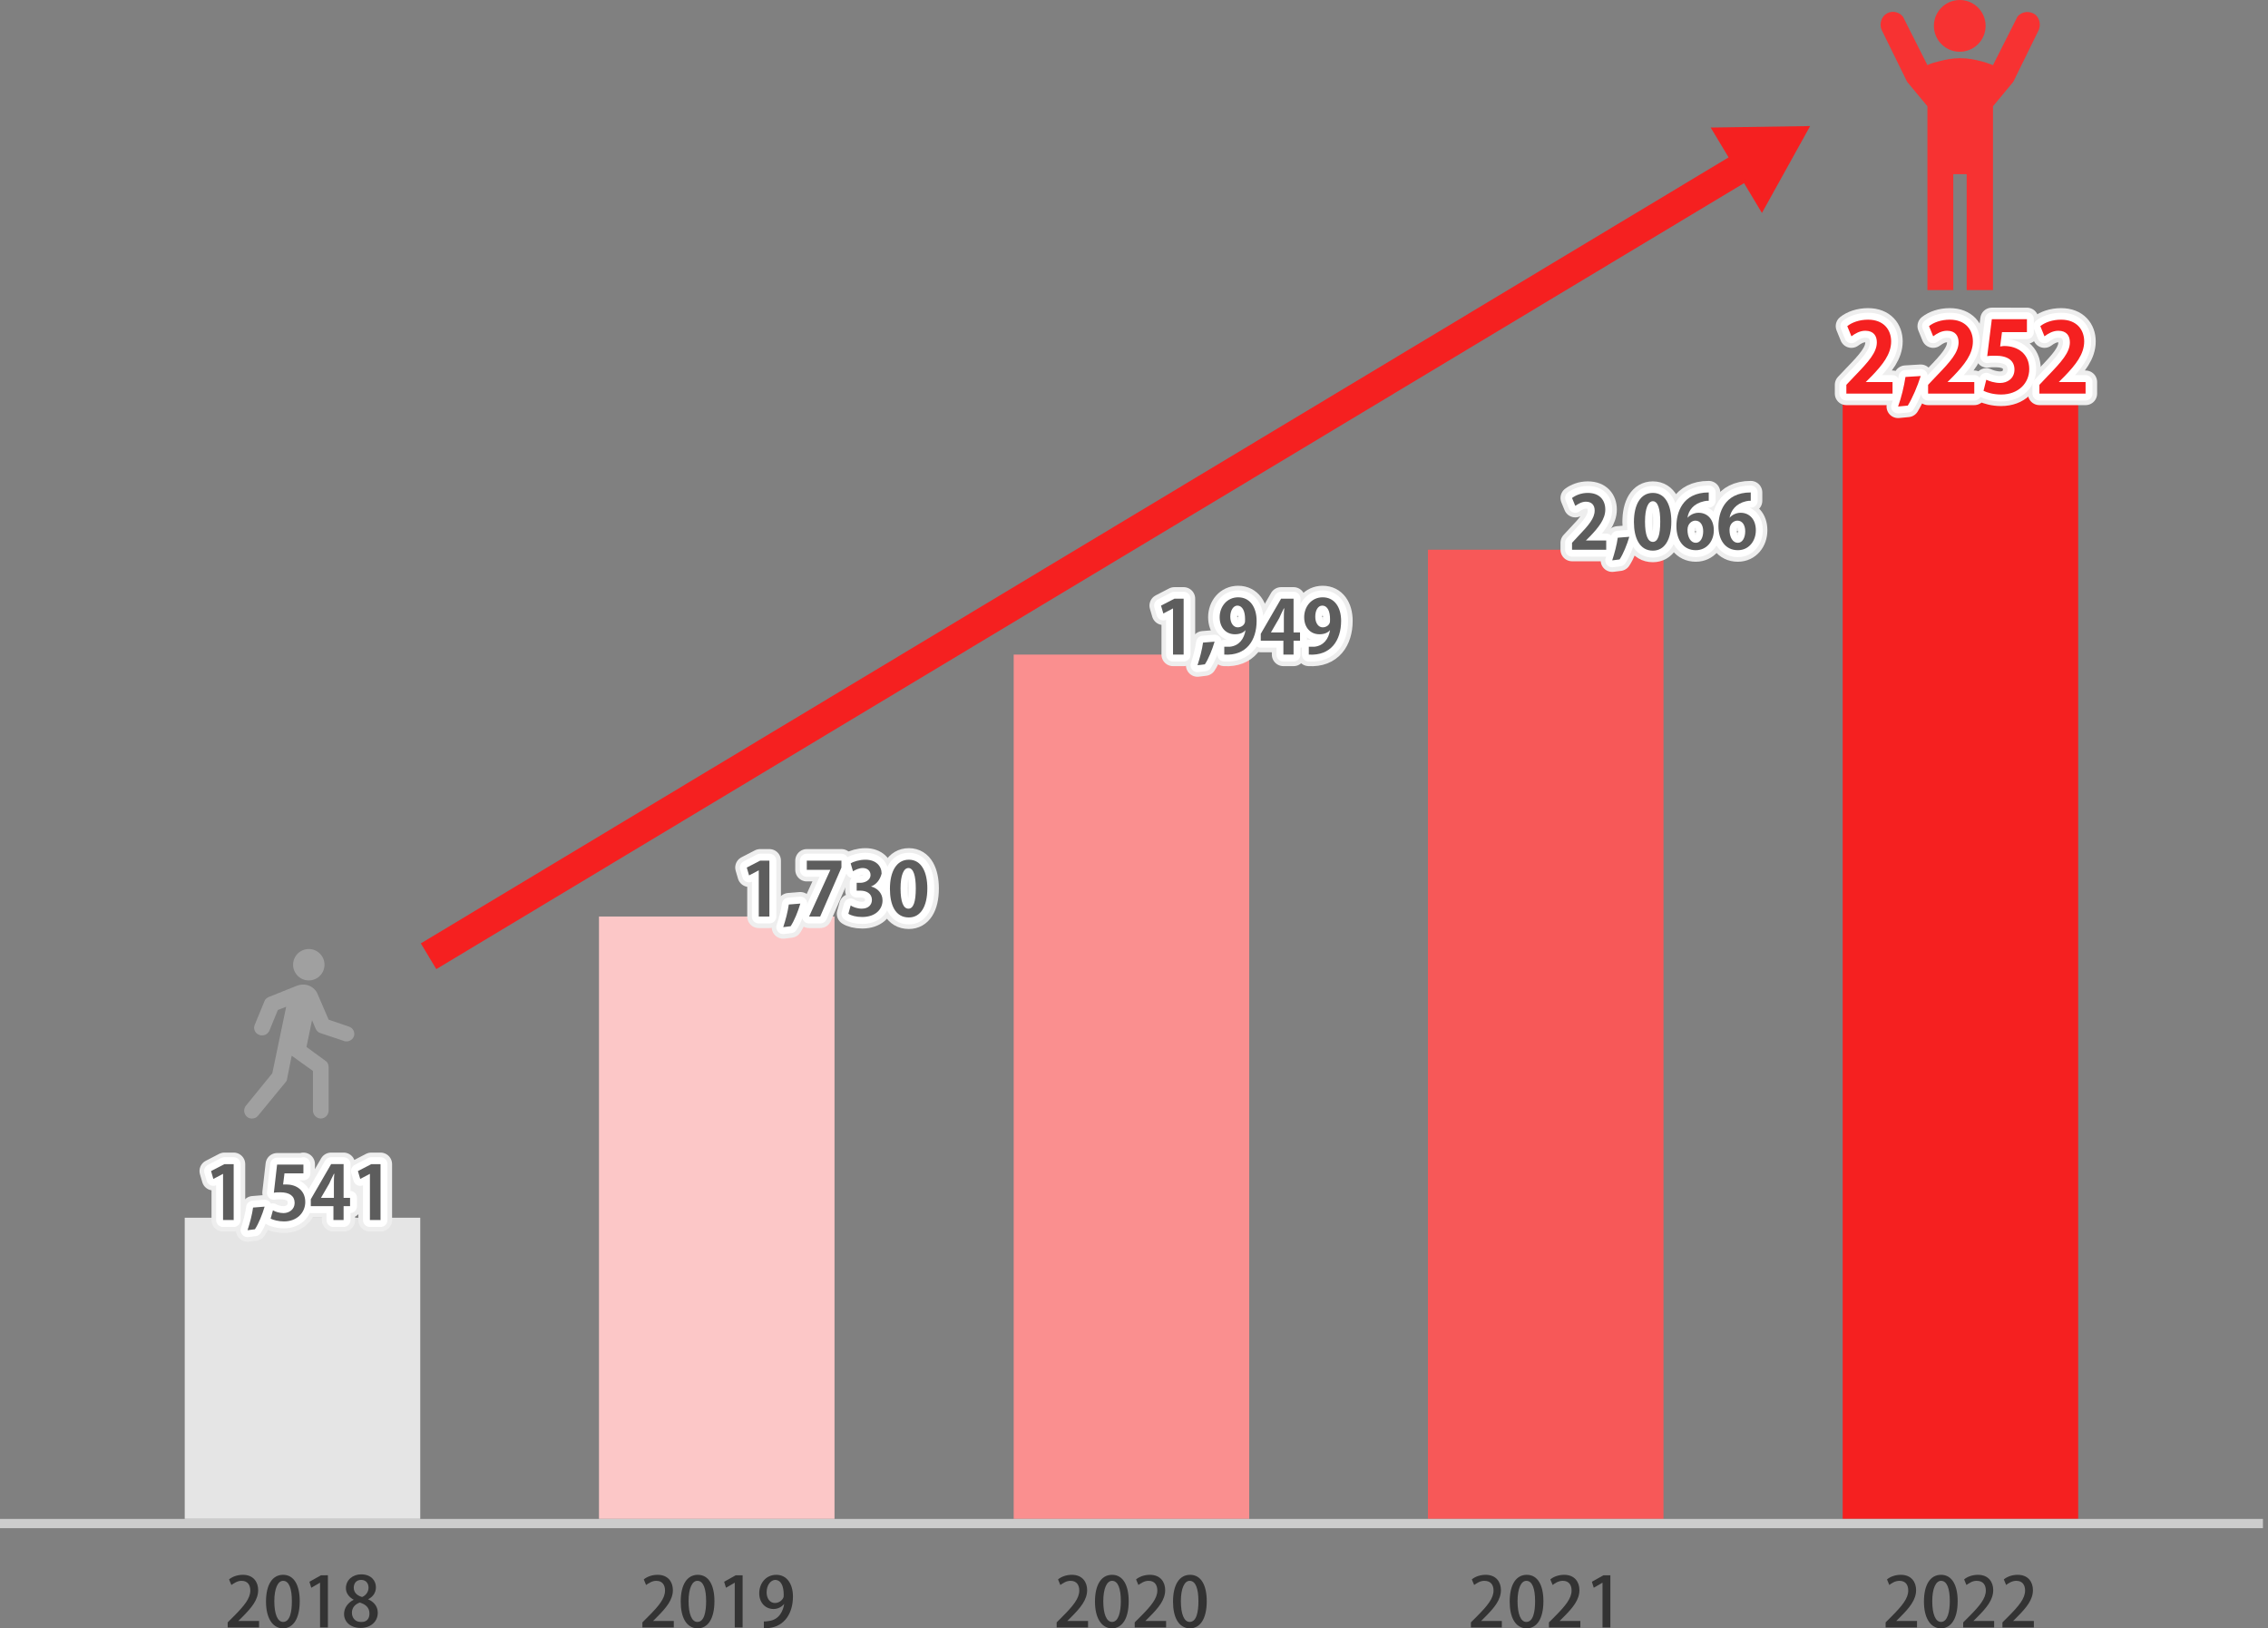 <?xml version="1.0" encoding="utf-8"?>
<!-- Generator: Adobe Illustrator 27.1.1, SVG Export Plug-In . SVG Version: 6.00 Build 0)  -->
<svg version="1.1" id="レイヤー_1" xmlns="http://www.w3.org/2000/svg" xmlns:xlink="http://www.w3.org/1999/xlink" x="0px"
	 y="0px" viewBox="0 0 491.1 352.5" style="enable-background:new 0 0 491.1 352.5;" xml:space="preserve">
<rect x="0" y="0" width="491.1" height="352.5" fill="#808080" stroke="none"/>
<style type="text/css">
	.st0{display:none;}
	.st1{display:inline;enable-background:new    ;}
	.st2{fill:#333333;}
	.st3{display:inline;fill:#E5E5E5;}
	.st4{display:inline;fill:#CCCCCC;}
	.st5{display:inline;fill:#F7C6C6;}
	.st6{display:inline;fill:#F7A1A1;}
	.st7{display:inline;fill:#F77C7C;}
	.st8{display:inline;fill:#F75757;}
	.st9{display:inline;fill:#FC3232;}
	.st10{display:inline;fill:#F73232;}
	.st11{display:inline;fill:#FFFFFF;stroke:#EEEEEE;stroke-miterlimit:10;}
	.st12{display:inline;}
	.st13{fill:#FFFFFF;stroke:#EEEEEE;stroke-miterlimit:10;}
	.st14{fill:#5D5D5D;}
	.st15{fill:#F52020;}
	.st16{fill:#A0A0A0;}
	.st17{fill:#F73232;}
	.st18{fill:#E5E5E5;}
	.st19{fill:#FCC7C7;}
	.st20{fill:#FA8F8F;}
	.st21{fill:#F75858;}
	.st22{fill:none;stroke:#EEEEEE;stroke-width:5;stroke-linecap:round;stroke-linejoin:round;}
	.st23{fill:none;stroke:#FFFFFF;stroke-width:3;stroke-linecap:round;stroke-linejoin:round;}
	.st24{fill:#F52020;stroke:#F52020;stroke-miterlimit:10;}
	.st25{fill:#F52020;stroke:#F52020;stroke-width:6.5;stroke-miterlimit:10;}
	.st26{fill:#CCCCCC;}
</style>
<g class="st0">
	<g class="st1">
		<path class="st2" d="M41.6,351.9c3-2.7,4.6-4.7,4.6-6.4c0-1.1-0.6-1.9-1.8-1.9c-0.8,0-1.5,0.5-2,1.1l-0.9-0.9
			c0.9-1,1.8-1.5,3.1-1.5c1.9,0,3.1,1.2,3.1,3.1c0,2-1.6,4-3.8,6.1c0.5-0.1,1.2-0.1,1.7-0.1h2.6v1.4h-6.7v-0.9H41.6z"/>
		<path class="st2" d="M50.1,347.6c0-3.6,1.3-5.3,3.3-5.3s3.3,1.8,3.3,5.3c0,3.6-1.3,5.4-3.3,5.4C51.4,353,50.1,351.2,50.1,347.6z
			 M55.2,347.6c0-3-0.7-4-1.8-4s-1.8,1.1-1.8,4c0,3,0.7,4.1,1.8,4.1C54.4,351.7,55.2,350.6,55.2,347.6z"/>
		<path class="st2" d="M59,351.5h2.3v-7.2h-1.8v-1c1-0.2,1.7-0.4,2.2-0.8h1.2v9h2v1.3H59V351.5z"/>
		<path class="st2" d="M73.8,350h-1.3v2.8H71V350h-4.5v-1l4.1-6.5h1.9v6.3h1.3V350z M70.9,348.8v-2.7c0-0.6,0.1-1.4,0.1-2l0,0
			c-0.3,0.5-0.5,1.1-0.8,1.6l-2,3.1H70.9z"/>
	</g>
	<g class="st1">
		<path class="st2" d="M116.6,351.9c3-2.7,4.6-4.7,4.6-6.4c0-1.1-0.6-1.9-1.8-1.9c-0.8,0-1.5,0.5-2,1.1l-0.9-0.9
			c0.9-1,1.8-1.5,3.1-1.5c1.9,0,3.1,1.2,3.1,3.1c0,2-1.6,4-3.8,6.1c0.5-0.1,1.2-0.1,1.7-0.1h2.6v1.4h-6.7v-0.9H116.6z"/>
		<path class="st2" d="M125.1,347.6c0-3.6,1.3-5.3,3.3-5.3c2,0,3.3,1.8,3.3,5.3c0,3.6-1.3,5.4-3.3,5.4
			C126.4,353,125.1,351.2,125.1,347.6z M130.2,347.6c0-3-0.7-4-1.8-4c-1.1,0-1.8,1.1-1.8,4c0,3,0.7,4.1,1.8,4.1
			C129.4,351.7,130.2,350.6,130.2,347.6z"/>
		<path class="st2" d="M134,351.5h2.3v-7.2h-1.8v-1c1-0.2,1.7-0.4,2.2-0.8h1.2v9h2v1.3H134V351.5z"/>
		<path class="st2" d="M141.6,351.6l0.8-1.1c0.6,0.6,1.3,1.1,2.4,1.1c1.2,0,2-0.8,2-2.2s-0.8-2.2-2-2.2c-0.7,0-1.1,0.2-1.7,0.6
			l-0.8-0.5l0.3-4.9h5.2v1.4H144l-0.2,2.6c0.4-0.2,0.9-0.4,1.4-0.4c1.7,0,3.1,1,3.1,3.3s-1.7,3.6-3.5,3.6
			C143.3,353,142.3,352.3,141.6,351.6z"/>
	</g>
	<g class="st1">
		<path class="st2" d="M191.6,351.9c3-2.7,4.6-4.7,4.6-6.4c0-1.1-0.6-1.9-1.8-1.9c-0.8,0-1.5,0.5-2,1.1l-0.9-0.9
			c0.9-1,1.8-1.5,3.1-1.5c1.9,0,3.1,1.2,3.1,3.1c0,2-1.6,4-3.8,6.1c0.5-0.1,1.2-0.1,1.7-0.1h2.6v1.4h-6.7L191.6,351.9L191.6,351.9z"
			/>
		<path class="st2" d="M200.1,347.6c0-3.6,1.3-5.3,3.3-5.3s3.3,1.8,3.3,5.3c0,3.6-1.3,5.4-3.3,5.4
			C201.4,353,200.1,351.2,200.1,347.6z M205.2,347.6c0-3-0.7-4-1.8-4s-1.8,1.1-1.8,4c0,3,0.7,4.1,1.8,4.1
			C204.4,351.7,205.2,350.6,205.2,347.6z"/>
		<path class="st2" d="M209,351.5h2.3v-7.2h-1.8v-1c1-0.2,1.7-0.4,2.2-0.8h1.2v9h2v1.3H209V351.5z"/>
		<path class="st2" d="M222.5,344.4c-0.4-0.4-1-0.8-1.6-0.8c-1.3,0-2.4,1-2.5,3.9c0.6-0.7,1.5-1.2,2.2-1.2c1.7,0,2.9,1.1,2.9,3.2
			c0,2-1.4,3.4-3.1,3.4c-2,0-3.6-1.6-3.6-5.1c0-4,1.9-5.5,3.9-5.5c1.1,0,2,0.5,2.6,1.1L222.5,344.4z M222.1,349.6
			c0-1.3-0.6-2.1-1.7-2.1c-0.6,0-1.3,0.3-1.9,1.2c0.2,2,0.9,3,2,3C221.4,351.8,222.1,351,222.1,349.6z"/>
	</g>
	<g class="st1">
		<path class="st2" d="M266.6,351.9c3-2.7,4.6-4.7,4.6-6.4c0-1.1-0.6-1.9-1.8-1.9c-0.8,0-1.5,0.5-2,1.1l-0.9-0.9
			c0.9-1,1.8-1.5,3.1-1.5c1.9,0,3.1,1.2,3.1,3.1c0,2-1.6,4-3.8,6.1c0.5-0.1,1.2-0.1,1.7-0.1h2.6v1.4h-6.7L266.6,351.9L266.6,351.9z"
			/>
		<path class="st2" d="M275.1,347.6c0-3.6,1.3-5.3,3.3-5.3s3.3,1.8,3.3,5.3c0,3.6-1.3,5.4-3.3,5.4S275.1,351.2,275.1,347.6z
			 M280.2,347.6c0-3-0.7-4-1.8-4c-1.1,0-1.8,1.1-1.8,4c0,3,0.7,4.1,1.8,4.1C279.4,351.7,280.2,350.6,280.2,347.6z"/>
		<path class="st2" d="M284,351.5h2.3v-7.2h-1.8v-1c1-0.2,1.7-0.4,2.2-0.8h1.2v9h2v1.3H284V351.5z"/>
		<path class="st2" d="M296.7,343.9h-4.8v-1.4h6.6v1c-2.4,3-2.8,5.3-3,9.3h-1.7C294.1,349.1,294.7,346.6,296.7,343.9z"/>
	</g>
	<g class="st1">
		<path class="st2" d="M341.6,351.9c3-2.7,4.6-4.7,4.6-6.4c0-1.1-0.6-1.9-1.8-1.9c-0.8,0-1.5,0.5-2,1.1l-0.9-0.9
			c0.9-1,1.8-1.5,3.1-1.5c1.9,0,3.1,1.2,3.1,3.1c0,2-1.6,4-3.8,6.1c0.5-0.1,1.2-0.1,1.7-0.1h2.6v1.4h-6.7L341.6,351.9L341.6,351.9z"
			/>
		<path class="st2" d="M350.1,347.6c0-3.6,1.3-5.3,3.3-5.3s3.3,1.8,3.3,5.3c0,3.6-1.3,5.4-3.3,5.4S350.1,351.2,350.1,347.6z
			 M355.2,347.6c0-3-0.7-4-1.8-4c-1.1,0-1.8,1.1-1.8,4c0,3,0.7,4.1,1.8,4.1C354.4,351.7,355.2,350.6,355.2,347.6z"/>
		<path class="st2" d="M359,351.5h2.3v-7.2h-1.8v-1c1-0.2,1.7-0.4,2.2-0.8h1.2v9h2v1.3H359V351.5z"/>
		<path class="st2" d="M366.8,350.3c0-1.4,0.9-2.3,1.8-2.8v-0.1c-0.8-0.5-1.4-1.3-1.4-2.4c0-1.6,1.2-2.7,2.9-2.7
			c1.8,0,2.9,1.1,2.9,2.7c0,1.1-0.7,1.9-1.4,2.4v0.1c0.9,0.5,1.7,1.3,1.7,2.7c0,1.5-1.3,2.7-3.3,2.7
			C368.3,353,366.8,351.9,366.8,350.3z M372,350.3c0-1.3-1.1-1.7-2.5-2.3c-0.7,0.5-1.2,1.3-1.2,2.2c0,1,0.9,1.7,2,1.7
			C371.3,351.8,372,351.2,372,350.3z M371.8,345.2c0-1-0.6-1.7-1.6-1.7c-0.8,0-1.5,0.6-1.5,1.5c0,1.1,1,1.6,2.1,2.1
			C371.5,346.5,371.8,345.9,371.8,345.2z"/>
	</g>
	<g class="st1">
		<path class="st2" d="M416.6,351.9c3-2.7,4.6-4.7,4.6-6.4c0-1.1-0.6-1.9-1.8-1.9c-0.8,0-1.5,0.5-2,1.1l-0.9-0.9
			c0.9-1,1.8-1.5,3.1-1.5c1.9,0,3.1,1.2,3.1,3.1c0,2-1.6,4-3.8,6.1c0.5-0.1,1.2-0.1,1.7-0.1h2.6v1.4h-6.7L416.6,351.9L416.6,351.9z"
			/>
		<path class="st2" d="M425.1,347.6c0-3.6,1.3-5.3,3.3-5.3s3.3,1.8,3.3,5.3c0,3.6-1.3,5.4-3.3,5.4S425.1,351.2,425.1,347.6z
			 M430.2,347.6c0-3-0.7-4-1.8-4c-1.1,0-1.8,1.1-1.8,4c0,3,0.7,4.1,1.8,4.1C429.4,351.7,430.2,350.6,430.2,347.6z"/>
		<path class="st2" d="M434,351.5h2.3v-7.2h-1.8v-1c1-0.2,1.7-0.4,2.2-0.8h1.2v9h2v1.3H434V351.5z"/>
		<path class="st2" d="M442.8,350.9c0.4,0.5,1,0.8,1.7,0.8c1.2,0,2.3-1,2.4-4c-0.6,0.7-1.5,1.2-2.3,1.2c-1.7,0-2.9-1.1-2.9-3.2
			c0-2,1.4-3.4,3.1-3.4c2,0,3.6,1.6,3.6,5c0,4.1-1.8,5.7-3.8,5.7c-1.2,0-2-0.5-2.6-1.1L442.8,350.9z M446.9,346.5c-0.2-2-0.9-3-2-3
			c-0.9,0-1.6,0.8-1.6,2.1c0,1.3,0.6,2.1,1.7,2.1C445.6,347.8,446.3,347.4,446.9,346.5z"/>
	</g>
	<rect id="長方形_4052_1_" x="40" y="262.8" class="st3" width="35" height="66"/>
	<rect id="長方形_4058_1_" y="328.8" class="st4" width="490" height="2"/>
	<rect id="長方形_4053_1_" x="115" y="233.8" class="st5" width="35" height="95"/>
	<rect id="長方形_4054_1_" x="190" y="218.8" class="st6" width="35" height="110"/>
	<rect id="長方形_4055_1_" x="265" y="156.8" class="st7" width="35" height="172"/>
	<rect id="長方形_4056_1_" x="340" y="109.8" class="st8" width="35" height="219"/>
	<rect id="長方形_4057" x="415" y="82.8" class="st9" width="35" height="246"/>
	<polygon class="st10" points="398.5,66.1 404.8,48.2 385.9,46.8 390,53 203.5,174.6 203.6,174.7 82.7,216.3 82.7,224.4 
		206.3,182.2 206.2,181.9 394.3,59.6 	"/>
	<path class="st11" d="M71.4,250h-7.6c-0.5,0-1,0.2-1.3,0.5c-0.4-0.3-0.8-0.5-1.3-0.5h-6c-1.1,0-1.9,0.8-2,1.9L53,255v-3
		c0-1.1-0.9-2-2-2h-2.1c-0.7,0-1.3,0.3-1.7,0.9l-4.7,7.4c-0.2,0.3-0.3,0.7-0.3,1.1v1.2c0,1.1,0.9,2,2,2h3.1v1.2c0,1.1,0.9,2,2,2H51
		c0.9,0,1.7-0.7,1.9-1.5c1.4,1.2,2.9,1.7,4.8,1.7c3.4,0,6-2.6,6-6.1c0-1.9-0.7-3.5-1.9-4.5c0.2-0.1,0.5-0.2,0.6-0.4
		c0.4,0.3,0.8,0.5,1.4,0.5h2c-1.1,2.3-1.6,4.8-1.7,8.1c0,0.5,0.2,1.1,0.5,1.5c0.4,0.4,0.9,0.6,1.4,0.6h2c1.1,0,2-0.8,2-1.9
		c0.2-4.3,0.5-6.4,3-9.5c0.3-0.4,0.4-0.8,0.4-1.2V252C73.4,250.9,72.5,250,71.4,250z M56.8,259.9c0.5-0.3,0.6-0.3,0.8-0.3
		c0.1,0,0.2,0,0.2,0s0.1,0.1,0.1,0.5c0,0.5-0.2,0.5-0.3,0.5c-0.3,0-0.7-0.1-1.1-0.4C56.6,260,56.7,260,56.8,259.9z"/>
	<path class="st11" d="M146.4,220h-7.6c-0.7,0-1.3,0.3-1.6,0.8c-1-0.7-2.2-1.1-3.5-1.1c-1.7,0-3.5,0.7-4.8,2.5
		c-0.1-0.2-0.2-0.4-0.4-0.6c-1.2-1.2-2.7-1.9-4.4-1.9c-3,0-6.5,2.2-6.5,8.3c0,5.8,3.3,7.9,6.1,7.9c2.1,0,3.8-1.1,4.7-2.8
		c1.2,2,3.1,2.8,4.9,2.8c3.1,0,5.5-2.5,5.5-5.9c0-2-0.7-3.5-1.8-4.5l0.1-0.1l0.4-0.4c0.3,0.3,0.8,0.5,1.3,0.5h2
		c-1.1,2.3-1.6,4.8-1.7,8.1c0,0.5,0.2,1.1,0.5,1.5c0.4,0.4,0.9,0.6,1.4,0.6h1.9c1.1,0,2-0.8,2-1.9c0.2-4.3,0.5-6.4,3-9.5
		c0.3-0.4,0.4-0.8,0.4-1.2V222C148.4,220.9,147.5,220,146.4,220z M127.5,225.6v0.1C127.5,225.7,127.5,225.7,127.5,225.6L127.5,225.6
		z"/>
	<path class="st11" d="M222.2,214.3V209c0-1.1-0.9-2-2-2H218c-0.7,0-1.3,0.3-1.7,0.9l-3,4.8c0-0.2,0.1-0.5,0.1-0.8
		c0-3-2.2-5.1-5.3-5.1c-1.6,0-3,0.6-4,1.6c-0.3-0.8-1-1.4-1.9-1.4h-7.6c-1.1,0-2,0.9-2,2v1.6c0,1.1,0.9,2,2,2h2
		c-1.1,2.3-1.6,4.8-1.7,8.1c0,0.5,0.2,1.1,0.5,1.5c0.4,0.4,0.9,0.6,1.4,0.6h1.9c1.1,0,2-0.8,2-1.9c0.1-3.6,0.4-5.7,2-8.1
		c0.1,0.5,0.3,1.1,0.6,1.7c-0.8,1-1.2,2.1-1.2,3.4c0,2.9,2.5,5.1,5.8,5.1c2.6,0,4.7-1.4,5.5-3.4h2.9v1.2c0,1.1,0.9,2,2,2h1.7
		c1.1,0,2-0.9,2-2v-1.2c0.9-0.2,1.5-1,1.5-1.9v-1.4C223.7,215.3,223,214.5,222.2,214.3z"/>
	<path class="st11" d="M303.8,151.5c0.8-0.3,1.3-1,1.3-1.9V148c0-1.1-0.9-2-2-2h-6c-1.1,0-1.9,0.8-2,1.9v0.8
		c-1.4-2.6-3.8-2.9-4.7-2.9c-1,0-3.5,0.3-4.9,3.2c-0.8-1.9-2.7-3.2-5.1-3.2c-2.5,0-4.1,1.4-5.1,2.4c-0.7,0.8-0.7,2,0.1,2.8l1,1
		c0.4,0.4,0.9,0.6,1.5,0.6s1.1-0.3,1.4-0.7c0.4-0.5,0.7-0.6,0.8-0.6c0,0,0,0.1,0,0.2c0,1.1-1.4,2.9-4.1,5.4
		c-0.7-0.9-1.7-1.4-2.7-1.4c-1.1,0-2.1,0.5-2.7,1.3c-0.3-0.3-0.8-0.5-1.3-0.5H269V148c0-1.1-0.9-2-2-2h-1.4c-0.4,0-0.7,0.1-1.1,0.3
		c-0.4,0.3-1,0.5-1.9,0.6c-0.9,0.2-1.6,1-1.6,2v1.2c0,1.1,0.9,2,2,2h0.1v4.2h-0.6c-1.1,0-2,0.9-2,2v1.5c0,1.1,0.9,2,2,2h6.7
		c0.1,0,0.2,0,0.4,0c0,0.3,0,0.6,0.1,0.9l0.4,1c0.3,0.8,1.1,1.3,1.9,1.3c0.2,0,0.5,0,0.7-0.1c1.6-0.6,2.8-1.7,3.4-3.2
		c0.2,0,0.4,0.1,0.5,0.1h7.6c0.9,0,1.7-0.7,1.9-1.5c1.4,1.5,3.1,1.7,3.9,1.7s2.8-0.2,4.2-2c1.4,1.4,3.1,2,5.2,2c3.4,0,6-2.6,6-6.1
		C305.7,154,305,152.5,303.8,151.5z"/>
	<path class="st11" d="M378.6,109.3h-0.3V101c0-1.1-0.9-2-2-2h-1.4c-0.4,0-0.7,0.1-1.1,0.3c-0.5,0.3-1,0.5-1.9,0.6
		c-0.9,0.2-1.6,1-1.6,2v1.2c0,1.1,0.9,2,2,2h0.1v4.2h-0.6c-0.1,0-0.2,0-0.3,0v-1.1c0-0.9-0.6-1.7-1.5-1.9V101c0-1.1-0.9-2-2-2h-2.1
		c-0.7,0-1.3,0.3-1.7,0.9l-3.6,5.6c-0.3-0.4-0.6-0.8-1-1.1c0.8-0.3,1.3-1,1.3-1.9V101c0-1.1-0.9-2-2-2h-6c-1.1,0-1.9,0.8-2,1.9
		l-0.4,5.6c0,0.7,0.3,1.4,0.9,1.8l0.2,0.1c-0.3,0.1-0.6,0.4-0.8,0.6l-0.2,0.3c-0.6-0.6-1.5-0.9-2.3-0.9c-1.1,0-2.1,0.5-2.7,1.3
		c-0.3-0.3-0.8-0.5-1.3-0.5H344V101c0-1.1-0.9-2-2-2h-1.4c-0.4,0-0.7,0.1-1.1,0.3c-0.4,0.3-1,0.5-1.9,0.6c-0.9,0.2-1.6,1-1.6,2v1.2
		c0,1.1,0.9,2,2,2h0.1v4.2h-0.6c-1.1,0-2,0.9-2,2v1.5c0,1.1,0.9,2,2,2h6.7c0.1,0,0.2,0,0.4,0c0,0.3,0,0.6,0.1,0.9l0.4,1
		c0.3,0.8,1.1,1.3,1.9,1.3c0.2,0,0.5,0,0.7-0.1c1.9-0.7,3.2-2.1,3.7-3.9c1.1,0.7,2.4,1.1,3.9,1.1c2.4,0,4.5-1.4,5.4-3.4
		c0.1,0,0.2,0,0.2,0h3.1v1.2c0,1.1,0.9,2,2,2h1.7c0.9,0,1.7-0.6,1.9-1.5c0.2,0.8,1,1.5,1.9,1.5h6.7c1.1,0,2-0.9,2-2v-1.5
		C380.6,110.2,379.7,109.3,378.6,109.3z M354.6,108.9c0.5-0.3,0.6-0.3,0.8-0.3c0.1,0,0.2,0,0.2,0s0.1,0.1,0.1,0.5
		c0,0.5-0.2,0.5-0.3,0.5c-0.3,0-0.7-0.1-1.1-0.4C354.4,109,354.5,109,354.6,108.9z"/>
	<g class="st12">
		<path class="st13" d="M420.7,78.3c-1.6,0-2.9,0.8-3.5,2.1c-0.4-0.5-1-0.9-1.7-0.9h-0.8V69c0-1.1-0.9-2-2-2h-2.2
			c-0.4,0-0.7,0.1-1,0.3c-0.8,0.5-1.6,0.7-2.8,1c-0.9,0.2-1.6,1-1.6,2v1.8c0,1.1,0.9,2,2,2h0.7v5.4h-1.2c-1.1,0-2,0.9-2,2v2.4
			c0,1.1,0.9,2,2,2h8.9c0.4,0,0.9-0.2,1.2-0.4c-0.1,0.1-0.1,0.2-0.1,0.2c-0.2,0.5-0.2,1,0,1.5l0.6,1.6c0.3,0.8,1.1,1.3,1.9,1.3
			c0.2,0,0.4,0,0.6-0.1c3.2-1.1,5.1-3.6,5.1-6.8C424.8,79.5,422.6,78.3,420.7,78.3z M417.7,84.6c-0.2,0.1-0.3,0.2-0.5,0.3
			c0.1-0.2,0.2-0.4,0.3-0.7C417.6,84.3,417.7,84.5,417.7,84.6C417.8,84.6,417.7,84.6,417.7,84.6z"/>
		<path class="st13" d="M455.1,66.7c-1.3,0-4.7,0.4-6.2,4.5c-0.6-2.8-3.1-4.5-6.6-4.5c-1.8,0-3.4,0.6-5,1.7c-0.2-0.8-1-1.4-1.9-1.4
			h-9.8c-1.1,0-2,0.9-2,2v2.5c0,1.1,0.9,2,2,2h3.1c-1.7,3.3-2.2,6.4-2.4,10.2c0,0.5,0.2,1.1,0.5,1.5c0.4,0.4,0.9,0.6,1.4,0.6h3
			c1.1,0,2-0.8,2-1.9c0.2-5.4,0.6-8,3.5-11.6l1.1,1.3c0.2,0.3,0.6,0.5,0.9,0.6c-0.1,0.3-0.2,0.6-0.2,0.9v2.1c0,0.3,0.1,0.6,0.2,0.9
			h-0.1c-0.6,0-1.1,0.3-1.4,0.8l-1.4,1.9c-0.6,0.8-0.5,1.8,0.1,2.5c1.6,1.8,3.8,2.7,6.5,2.7c3.3,0,5.8-1.6,6.8-4.1
			c1.3,2.9,3.7,4.1,6,4.1c3.4,0,7-2.6,7-9.7C462.1,67.4,456.7,66.7,455.1,66.7z M440.7,79.3c1.1,0,1.6,0.2,1.8,0.3c0,0,0,0,0,0.1
			C442.3,79.7,441.8,80,440.7,79.3z"/>
	</g>
	<g class="st1">
		<path class="st14" d="M52.5,260.6H51v3.2h-1.7v-3.2h-5.1v-1.2l4.7-7.4H51v7.2h1.5V260.6z M49.2,259.2v-3.1c0-0.6,0.1-1.6,0.1-2.3
			h-0.1c-0.3,0.6-0.6,1.2-0.9,1.8l-2.3,3.6H49.2z"/>
		<path class="st14" d="M53.9,262.5l0.9-1.2c0.7,0.7,1.5,1.3,2.8,1.3s2.3-0.9,2.3-2.5s-0.9-2.5-2.2-2.5c-0.8,0-1.2,0.2-1.9,0.7
			l-0.9-0.6l0.4-5.6h6v1.6h-4.4l-0.3,3c0.5-0.3,1-0.4,1.6-0.4c2,0,3.6,1.2,3.6,3.7c0,2.6-1.9,4.1-4,4.1
			C55.9,264,54.7,263.3,53.9,262.5z"/>
		<path class="st14" d="M69.4,253.6h-5.5V252h7.6v1.1c-2.8,3.5-3.2,6.1-3.4,10.7h-1.9C66.3,259.5,67.1,256.8,69.4,253.6z"/>
	</g>
	<g class="st1">
		<path class="st14" d="M126.1,224.2c-0.4-0.5-1.2-0.9-1.8-0.9c-1.5,0-2.8,1.1-2.8,4.5c0.7-0.8,1.7-1.4,2.6-1.4c2,0,3.3,1.2,3.3,3.7
			c0,2.3-1.6,3.9-3.5,3.9c-2.2,0-4.1-1.9-4.1-5.9c0-4.5,2.1-6.3,4.5-6.3c1.3,0,2.3,0.6,2.9,1.3L126.1,224.2z M125.6,230.2
			c0-1.5-0.7-2.4-1.9-2.4c-0.7,0-1.5,0.4-2.2,1.4c0.2,2.3,1,3.4,2.3,3.4C124.8,232.6,125.6,231.7,125.6,230.2z"/>
		<path class="st14" d="M135.7,224.2c-0.4-0.5-1.2-0.9-1.8-0.9c-1.5,0-2.8,1.1-2.8,4.5c0.7-0.8,1.7-1.4,2.6-1.4c2,0,3.3,1.2,3.3,3.7
			c0,2.3-1.6,3.9-3.5,3.9c-2.2,0-4.1-1.9-4.1-5.9c0-4.5,2.1-6.3,4.5-6.3c1.3,0,2.3,0.6,2.9,1.3L135.7,224.2z M135.2,230.2
			c0-1.5-0.7-2.4-1.9-2.4c-0.7,0-1.5,0.4-2.2,1.4c0.2,2.3,1,3.4,2.3,3.4C134.4,232.6,135.2,231.7,135.2,230.2z"/>
		<path class="st14" d="M144.4,223.6h-5.5V222h7.6v1.1c-2.8,3.5-3.2,6.1-3.4,10.7h-1.9C141.3,229.5,142.1,226.8,144.4,223.6z"/>
	</g>
	<g class="st1">
		<path class="st14" d="M200.2,210.6h-5.5V209h7.6v1.1c-2.8,3.5-3.2,6.1-3.4,10.7H197C197.1,216.5,197.9,213.8,200.2,210.6z"/>
		<path class="st14" d="M204.2,217.9c0-1.6,1-2.6,2.1-3.2v-0.1c-0.9-0.6-1.6-1.5-1.6-2.8c0-1.8,1.4-3,3.4-3s3.3,1.3,3.3,3.1
			c0,1.2-0.8,2.2-1.6,2.8v0.1c1.1,0.6,2,1.5,2,3.1c0,1.7-1.5,3.1-3.8,3.1C205.8,221,204.2,219.7,204.2,217.9z M210.1,217.9
			c0-1.4-1.3-2-2.9-2.6c-0.8,0.6-1.4,1.4-1.4,2.5c0,1.2,1,2,2.2,2C209.3,219.7,210.1,219,210.1,217.9z M209.8,212.1
			c0-1.1-0.7-1.9-1.8-1.9c-1,0-1.7,0.7-1.7,1.7c0,1.3,1.1,1.9,2.4,2.4C209.5,213.6,209.8,212.9,209.8,212.1z"/>
		<path class="st14" d="M221.7,217.6h-1.5v3.2h-1.7v-3.2h-5.1v-1.2l4.7-7.4h2.1v7.2h1.5V217.6z M218.4,216.2v-3.1
			c0-0.6,0.1-1.6,0.1-2.3h-0.1c-0.3,0.6-0.6,1.2-0.9,1.8l-2.3,3.6H218.4z"/>
	</g>
	<g class="st1">
		<path class="st14" d="M262.8,158.3h2.6v-8.2h-2.1v-1.2c1.1-0.2,1.9-0.5,2.6-0.9h1.4v10.3h2.3v1.5h-6.7L262.8,158.3L262.8,158.3z"
			/>
		<path class="st14" d="M271.9,162c1.1-0.4,1.7-1.2,1.7-2.2c-0.1,0-0.1,0-0.2,0c-0.7,0-1.2-0.4-1.2-1.2c0-0.7,0.6-1.2,1.3-1.2
			c0.9,0,1.4,0.8,1.4,2c0,1.7-1,3-2.6,3.6L271.9,162z"/>
		<path class="st14" d="M277,158.7c3.5-3.1,5.3-5.4,5.3-7.3c0-1.3-0.7-2.2-2-2.2c-0.9,0-1.7,0.6-2.3,1.3l-1-1c1-1.1,2-1.8,3.6-1.8
			c2.2,0,3.6,1.4,3.6,3.5c0,2.3-1.8,4.6-4.3,7c0.6-0.1,1.3-0.1,1.9-0.1h2.9v1.6H277V158.7z"/>
		<path class="st14" d="M286.6,153.9c0-4.1,1.5-6.1,3.8-6.1s3.8,2,3.8,6.1s-1.5,6.1-3.8,6.1S286.6,158,286.6,153.9z M292.5,153.9
			c0-3.4-0.8-4.6-2-4.6s-2,1.2-2,4.6c0,3.4,0.8,4.7,2,4.7C291.6,158.6,292.5,157.3,292.5,153.9z"/>
		<path class="st14" d="M295.9,158.5l0.9-1.2c0.7,0.7,1.5,1.3,2.8,1.3s2.3-0.9,2.3-2.5s-0.9-2.5-2.2-2.5c-0.8,0-1.2,0.2-1.9,0.7
			l-0.9-0.6l0.4-5.6h6v1.6h-4.4l-0.3,3c0.5-0.3,1-0.4,1.6-0.4c2,0,3.6,1.2,3.6,3.7c0,2.6-1.9,4.1-4,4.1
			C297.9,160,296.7,159.3,295.9,158.5z"/>
	</g>
	<g class="st1">
		<path class="st14" d="M337.8,111.3h2.6v-8.2h-2.1v-1.2c1.1-0.2,1.9-0.5,2.6-0.9h1.4v10.3h2.3v1.5h-6.7L337.8,111.3L337.8,111.3z"
			/>
		<path class="st14" d="M346.9,115c1.1-0.4,1.7-1.2,1.7-2.2c-0.1,0-0.1,0-0.2,0c-0.7,0-1.2-0.4-1.2-1.2c0-0.7,0.6-1.2,1.3-1.2
			c0.9,0,1.4,0.8,1.4,2c0,1.7-1,3-2.6,3.6L346.9,115z"/>
		<path class="st14" d="M351.7,111.5l0.9-1.2c0.7,0.7,1.5,1.3,2.8,1.3s2.3-0.9,2.3-2.5s-0.9-2.5-2.2-2.5c-0.8,0-1.2,0.2-1.9,0.7
			l-0.9-0.6l0.4-5.6h6v1.6h-4.4l-0.3,3c0.5-0.3,1-0.4,1.6-0.4c2,0,3.6,1.2,3.6,3.7c0,2.6-1.9,4.1-4,4.1
			C353.7,113,352.5,112.3,351.7,111.5z"/>
		<path class="st14" d="M369.5,109.6H368v3.2h-1.7v-3.2h-5.1v-1.2l4.7-7.4h2.1v7.2h1.5V109.6z M366.3,108.2v-3.1
			c0-0.6,0.1-1.6,0.1-2.3h-0.1c-0.3,0.6-0.6,1.2-0.9,1.8l-2.3,3.6H366.3z"/>
		<path class="st14" d="M371.8,111.3h2.6v-8.2h-2.1v-1.2c1.1-0.2,1.9-0.5,2.6-0.9h1.4v10.3h2.3v1.5h-6.7L371.8,111.3L371.8,111.3z"
			/>
	</g>
	<g class="st1">
		<path class="st15" d="M406.6,81.4h3.2V72h-2.7v-1.8c1.5-0.3,2.5-0.7,3.4-1.2h2.2v12.4h2.8v2.4h-8.9V81.4z"/>
		<path class="st15" d="M418.4,86.5c1.5-0.6,2.4-1.6,2.4-2.7c-0.1,0-0.1,0-0.2,0c-1,0-1.8-0.6-1.8-1.7s0.9-1.7,1.9-1.7
			c1.4,0,2.1,1.1,2.1,2.9c0,2.3-1.4,4.1-3.8,4.9L418.4,86.5z"/>
		<path class="st15" d="M432.1,71.5h-6.7V69h9.8v1.8c-3.4,4.2-3.9,7.2-4.1,13h-3C428.4,78.7,429.3,75.4,432.1,71.5z"/>
		<path class="st15" d="M437.3,82l1.4-1.9c0.9,0.9,2,1.5,3.3,1.5c1.5,0,2.5-0.7,2.5-2.1c0-1.5-0.9-2.4-4.1-2.4V75
			c2.7,0,3.6-0.9,3.6-2.3c0-1.2-0.7-1.8-2-1.9c-1.1,0-1.9,0.5-2.8,1.3l-1.5-1.8c1.3-1.1,2.7-1.8,4.4-1.8c2.9,0,4.8,1.4,4.8,3.9
			c0,1.6-0.9,2.8-2.5,3.4v0.1c1.7,0.5,3,1.7,3,3.6c0,2.7-2.4,4.3-5.2,4.3C439.9,84.1,438.3,83.2,437.3,82z"/>
		<path class="st15" d="M450,76.4c0-5.1,2-7.6,5-7.6s5,2.5,5,7.6s-2,7.7-5,7.7S450,81.5,450,76.4z M457.3,76.4c0-4.1-1-5.3-2.2-5.3
			c-1.3,0-2.2,1.2-2.2,5.3c0,4.2,1,5.4,2.2,5.4S457.3,80.5,457.3,76.4z"/>
	</g>
	<g id="グループ_883" transform="translate(26.065 200.432)" class="st12">
		<circle id="楕円形_40" class="st16" cx="34.1" cy="8.4" r="3.4"/>
		<path id="パス_1077" class="st16" d="M42.8,21.8l-4.4-1.5c0,0-2.4-5.6-2.5-5.8c-0.6-1.1-1.7-1.8-3-1.8c-0.5,0-1,0.1-1.5,0.3
			l-6,2.4c-0.4,0.2-0.8,0.5-0.9,0.9l-2.1,5.1c-0.4,0.9,0.1,1.9,1,2.2c0.2,0.1,0.4,0.1,0.6,0.1c0.7,0,1.3-0.4,1.6-1.1l1.8-4.4
			l1.8-0.7l-3,14.4l-5.7,7c-0.6,0.7-0.5,1.8,0.2,2.4l0,0c0.3,0.3,0.7,0.4,1.1,0.4c0.5,0,1-0.2,1.3-0.6l6-7.3
			c0.2-0.2,0.3-0.5,0.3-0.7l1-5l4.6,3.3V40c0,0.9,0.8,1.7,1.7,1.7s1.7-0.8,1.7-1.7v-9.4c0-0.5-0.2-1.1-0.7-1.4l-4.1-3l1.2-5.8
			l0.8,1.9c0.2,0.4,0.6,0.8,1,0.9l5.1,1.7c0.2,0.1,0.4,0.1,0.6,0.1c0.7,0,1.4-0.5,1.6-1.2C44.1,23,43.7,22.1,42.8,21.8z"/>
	</g>
	<g id="グループ_885" transform="translate(310.353 -3)" class="st12">
		<circle id="楕円形_42" class="st17" cx="121.4" cy="8.6" r="5.6"/>
		<path id="合体_62" class="st17" d="M122.9,65.8V40.7H120v25.1h-5.6V26l-4.4-5.3l-5.5-11.2c-0.5-1.1-0.2-2.5,0.7-3.3
			c1.2-1,2.9-0.8,3.9,0.4c0.1,0.2,0.2,0.4,0.3,0.6l5,9.9l0,0c0.8-0.4,1.6-0.6,2.4-0.8c1.5-0.4,3-0.7,4.6-0.7c0,0,0,0,0.1,0
			s0,0,0.1,0c1.6,0,3.1,0.3,4.6,0.7c0.8,0.2,1.6,0.5,2.4,0.8l0,0l5-9.9c0.1-0.2,0.2-0.4,0.3-0.6c1-1.2,2.7-1.3,3.9-0.4
			c0.9,0.8,1.2,2.2,0.7,3.3L133,20.7l-4.4,5.3v39.8H122.9z"/>
	</g>
</g>
<rect id="長方形_4052_00000147201654175967870360000006855790959766827443_" x="40" y="263.6" class="st18" width="51" height="65.2"/>
<rect id="長方形_4054_00000162340835191447371430000007089904705295513498_" x="129.7" y="198.4" class="st19" width="51" height="130.4"/>
<rect id="長方形_4055_00000022529102826000988940000013614609785090688142_" x="219.5" y="141.7" class="st20" width="51" height="187.1"/>
<rect id="長方形_4056_00000101806455492807041650000013570261246248658841_" x="309.2" y="119" class="st21" width="51" height="209.8"/>
<rect id="長方形_4057_00000165218141241875352850000013831633291289852584_" x="399" y="82.2" class="st15" width="51" height="246.6"/>
<g id="グループ_883_00000133510247587313638290000005892607815958284703_" transform="translate(26.065 200.432)">
	<circle id="楕円形_40_00000031178934463938162740000010490574474379031960_" class="st16" cx="40.8" cy="8.4" r="3.4"/>
	<path id="パス_1077_00000028285423945428950010000013824723896061740199_" class="st16" d="M49.5,21.8l-4.4-1.5
		c0,0-2.4-5.6-2.5-5.8c-0.6-1.1-1.7-1.8-3-1.8c-0.5,0-1,0.1-1.5,0.3l-6,2.4c-0.4,0.2-0.8,0.5-0.9,0.9l-2.1,5.1
		c-0.4,0.9,0.1,1.9,1,2.2c0.2,0.1,0.4,0.1,0.6,0.1c0.7,0,1.3-0.4,1.6-1.1l1.8-4.4l1.8-0.7l-3,14.4l-5.7,7c-0.6,0.7-0.5,1.8,0.2,2.4
		l0,0c0.3,0.3,0.7,0.4,1.1,0.4c0.5,0,1-0.2,1.3-0.6l6-7.3c0.2-0.2,0.3-0.5,0.3-0.7l1-5l4.6,3.3V40c0,0.9,0.8,1.7,1.7,1.7
		s1.7-0.8,1.7-1.7v-9.4c0-0.5-0.2-1.1-0.7-1.4l-4.1-3l1.2-5.8l0.8,1.9c0.2,0.4,0.6,0.8,1,0.9l5.1,1.7C48.6,25,48.8,25,49,25
		c0.7,0,1.4-0.5,1.6-1.2C50.8,23,50.4,22.1,49.5,21.8z"/>
</g>
<g id="グループ_885_00000132051214246783752470000009922688775715771555_" transform="translate(310.353 -3)">
	<circle id="楕円形_42_00000067939945279223464260000010424588631388319128_" class="st17" cx="114" cy="8.6" r="5.6"/>
	<path id="合体_62_00000108287690102541805110000014399607878539295128_" class="st17" d="M115.5,65.8V40.7h-2.9v25.1H107V26
		l-4.4-5.3L97.1,9.5c-0.5-1.1-0.2-2.5,0.7-3.3c1.2-1,2.9-0.8,3.9,0.4c0.1,0.2,0.2,0.4,0.3,0.6l5,9.9l0,0c0.8-0.4,1.6-0.6,2.4-0.8
		c1.5-0.4,3-0.7,4.6-0.7c0,0,0,0,0.1,0s0,0,0.1,0c1.6,0,3.1,0.3,4.6,0.7c0.8,0.2,1.6,0.5,2.4,0.8l0,0l5-9.9c0.1-0.2,0.2-0.4,0.3-0.6
		c1-1.2,2.7-1.3,3.9-0.4c0.9,0.8,1.2,2.2,0.7,3.3l-5.5,11.2l-4.4,5.3v39.8H115.5z"/>
</g>
<g>
	<g>
		<path class="st2" d="M56.2,352.3h-6.9v-1.1l1.2-1.2c2.4-2.4,3.7-4,3.7-5.7c0-1.1-0.5-2.1-1.9-2.1c-0.9,0-1.6,0.5-2.2,0.9l-0.5-1.2
			c0.7-0.6,1.8-1,3-1c2.3,0,3.3,1.6,3.3,3.3c0,2.1-1.4,3.8-3.4,5.8l-0.9,0.9v0h4.5V352.3z"/>
		<path class="st2" d="M57.6,346.7c0-3.7,1.4-5.8,3.7-5.8c2.4,0,3.6,2.3,3.6,5.7c0,3.8-1.4,5.9-3.7,5.9
			C58.9,352.4,57.6,350.1,57.6,346.7z M63.2,346.6c0-2.7-0.6-4.4-1.9-4.4c-1.1,0-1.9,1.6-1.9,4.4c0,2.8,0.7,4.5,1.9,4.5
			C62.8,351.1,63.2,348.9,63.2,346.6z"/>
		<path class="st2" d="M69.3,352.3v-9.7h0l-1.9,1.1l-0.4-1.3l2.5-1.4H71v11.3H69.3z"/>
		<path class="st2" d="M76.6,346.3c-1.1-0.6-1.7-1.5-1.7-2.5c0-1.8,1.5-3,3.3-3c2.2,0,3.2,1.4,3.2,2.8c0,1-0.5,2-1.7,2.6v0
			c1.2,0.5,2.1,1.5,2.1,2.9c0,2-1.6,3.3-3.7,3.3c-2.3,0-3.6-1.4-3.6-3C74.5,348,75.4,346.9,76.6,346.3L76.6,346.3z M80,349.3
			c0-1.3-0.8-2-2.1-2.4c-1.1,0.4-1.7,1.2-1.7,2.2c0,1.1,0.7,2,1.9,2C79.4,351.2,80,350.4,80,349.3z M76.6,343.7c0,1,0.7,1.7,1.8,2
			c0.8-0.3,1.4-1.1,1.4-2c0-0.9-0.5-1.7-1.6-1.7C77.1,342,76.6,342.8,76.6,343.7z"/>
	</g>
	<g>
		<path class="st2" d="M146,352.3h-6.9v-1.1l1.2-1.2c2.4-2.4,3.7-4,3.7-5.7c0-1.1-0.5-2.1-1.9-2.1c-0.9,0-1.6,0.5-2.2,0.9l-0.5-1.2
			c0.7-0.6,1.8-1,3-1c2.3,0,3.3,1.6,3.3,3.3c0,2.1-1.4,3.8-3.4,5.8l-0.9,0.9v0h4.5V352.3z"/>
		<path class="st2" d="M147.4,346.7c0-3.7,1.4-5.8,3.7-5.8c2.4,0,3.6,2.3,3.6,5.7c0,3.8-1.4,5.9-3.7,5.9
			C148.6,352.4,147.4,350.1,147.4,346.7z M152.9,346.6c0-2.7-0.6-4.4-1.9-4.4c-1.1,0-1.9,1.6-1.9,4.4c0,2.8,0.7,4.5,1.9,4.5
			C152.5,351.1,152.9,348.9,152.9,346.6z"/>
		<path class="st2" d="M159.1,352.3v-9.7h0l-1.9,1.1l-0.4-1.3l2.5-1.4h1.5v11.3H159.1z"/>
		<path class="st2" d="M169.8,347.2c-0.5,0.6-1.3,1.1-2.3,1.1c-1.8,0-3.1-1.4-3.1-3.4c0-2.1,1.4-4,3.7-4c2.3,0,3.6,2,3.6,4.7
			c0,3.6-1.8,6.4-5.1,6.8c-0.5,0.1-0.9,0.1-1.2,0.1V351c0.3,0,0.6,0,1.1-0.1C168.8,350.6,169.6,348.6,169.8,347.2L169.8,347.2z
			 M166,344.7c0,1.3,0.7,2.3,1.8,2.3c0.8,0,1.5-0.5,1.8-1.1c0.1-0.2,0.1-0.3,0.1-0.7c0-1.9-0.6-3.2-1.9-3.2
			C166.8,342.1,166,343.2,166,344.7z"/>
	</g>
	<g>
		<path class="st2" d="M235.7,352.3h-6.9v-1.1l1.2-1.2c2.4-2.4,3.7-4,3.7-5.7c0-1.1-0.5-2.1-1.9-2.1c-0.9,0-1.6,0.5-2.2,0.9
			l-0.5-1.2c0.7-0.6,1.8-1,3-1c2.3,0,3.3,1.6,3.3,3.3c0,2.1-1.4,3.8-3.4,5.8l-0.9,0.9v0h4.5V352.3z"/>
		<path class="st2" d="M237.1,346.7c0-3.7,1.4-5.8,3.7-5.8c2.4,0,3.6,2.3,3.6,5.7c0,3.8-1.4,5.9-3.7,5.9
			C238.4,352.4,237.1,350.1,237.1,346.7z M242.7,346.6c0-2.7-0.6-4.4-1.9-4.4c-1.1,0-1.9,1.6-1.9,4.4c0,2.8,0.7,4.5,1.9,4.5
			C242.2,351.1,242.7,348.9,242.7,346.6z"/>
		<path class="st2" d="M252.6,352.3h-6.9v-1.1l1.2-1.2c2.4-2.4,3.7-4,3.7-5.7c0-1.1-0.5-2.1-1.9-2.1c-0.9,0-1.6,0.5-2.2,0.9
			l-0.5-1.2c0.7-0.6,1.8-1,3-1c2.3,0,3.3,1.6,3.3,3.3c0,2.1-1.4,3.8-3.4,5.8l-0.9,0.9v0h4.5V352.3z"/>
		<path class="st2" d="M254,346.7c0-3.7,1.4-5.8,3.7-5.8c2.4,0,3.6,2.3,3.6,5.7c0,3.8-1.4,5.9-3.7,5.9
			C255.2,352.4,254,350.1,254,346.7z M259.5,346.6c0-2.7-0.6-4.4-1.9-4.4c-1.1,0-1.9,1.6-1.9,4.4c0,2.8,0.7,4.5,1.9,4.5
			C259.1,351.1,259.5,348.9,259.5,346.6z"/>
	</g>
	<g>
		<path class="st2" d="M325.4,352.3h-6.9v-1.1l1.2-1.2c2.4-2.4,3.7-4,3.7-5.7c0-1.1-0.5-2.1-2-2.1c-0.9,0-1.6,0.5-2.2,0.9l-0.5-1.2
			c0.7-0.6,1.8-1,3-1c2.3,0,3.3,1.6,3.3,3.3c0,2.1-1.4,3.8-3.4,5.8l-0.9,0.9v0h4.5V352.3z"/>
		<path class="st2" d="M326.9,346.7c0-3.7,1.4-5.8,3.7-5.8c2.4,0,3.6,2.3,3.6,5.7c0,3.8-1.4,5.9-3.7,5.9
			C328.1,352.4,326.9,350.1,326.9,346.7z M332.4,346.6c0-2.7-0.6-4.4-1.9-4.4c-1.1,0-1.9,1.6-1.9,4.4c0,2.8,0.7,4.5,1.9,4.5
			C332,351.1,332.4,348.9,332.4,346.6z"/>
		<path class="st2" d="M342.3,352.3h-6.9v-1.1l1.2-1.2c2.4-2.4,3.7-4,3.7-5.7c0-1.1-0.5-2.1-1.9-2.1c-0.9,0-1.7,0.5-2.2,0.9
			l-0.5-1.2c0.7-0.6,1.8-1,3-1c2.3,0,3.3,1.6,3.3,3.3c0,2.1-1.4,3.8-3.4,5.8l-0.9,0.9v0h4.5V352.3z"/>
		<path class="st2" d="M347,352.3v-9.7h0l-1.9,1.1l-0.4-1.3l2.5-1.4h1.5v11.3H347z"/>
	</g>
	<g>
		<path class="st2" d="M415.2,352.3h-6.9v-1.1l1.2-1.2c2.4-2.4,3.7-4,3.7-5.7c0-1.1-0.5-2.1-1.9-2.1c-0.9,0-1.7,0.5-2.2,0.9
			l-0.5-1.2c0.7-0.6,1.8-1,3-1c2.3,0,3.3,1.6,3.3,3.3c0,2.1-1.4,3.8-3.4,5.8l-0.9,0.9v0h4.5V352.3z"/>
		<path class="st2" d="M416.6,346.7c0-3.7,1.4-5.8,3.7-5.8c2.4,0,3.6,2.3,3.6,5.7c0,3.8-1.4,5.9-3.7,5.9
			C417.9,352.4,416.6,350.1,416.6,346.7z M422.2,346.6c0-2.7-0.6-4.4-1.9-4.4c-1.1,0-1.9,1.6-1.9,4.4c0,2.8,0.7,4.5,1.9,4.5
			C421.7,351.1,422.2,348.9,422.2,346.6z"/>
		<path class="st2" d="M432,352.3h-6.9v-1.1l1.2-1.2c2.4-2.4,3.7-4,3.7-5.7c0-1.1-0.5-2.1-2-2.1c-0.9,0-1.6,0.5-2.2,0.9l-0.5-1.2
			c0.7-0.6,1.8-1,3-1c2.3,0,3.3,1.6,3.3,3.3c0,2.1-1.4,3.8-3.4,5.8l-0.9,0.9v0h4.5V352.3z"/>
		<path class="st2" d="M440.5,352.3h-6.9v-1.1l1.2-1.2c2.4-2.4,3.7-4,3.7-5.7c0-1.1-0.5-2.1-1.9-2.1c-0.9,0-1.7,0.5-2.2,0.9
			l-0.5-1.2c0.7-0.6,1.8-1,3-1c2.3,0,3.3,1.6,3.3,3.3c0,2.1-1.4,3.8-3.4,5.8l-0.9,0.9v0h4.5V352.3z"/>
	</g>
</g>
<g>
	<g>
		<path class="st22" d="M48.3,264.1v-10h0l-2.1,1.1l-0.5-1.7l2.9-1.5h2v12.1H48.3z"/>
		<path class="st22" d="M57.3,261.2c-0.5,1.7-1.3,3.7-2.1,4.9l-1.6,0.2c0.5-1.5,1-3.4,1.2-4.9L57.3,261.2z"/>
		<path class="st22" d="M65.7,252v2h-4.1l-0.3,2.4c0.2,0,0.4,0,0.7,0c2.1,0,4.1,1.2,4.1,3.8c0,2.3-1.8,4.2-4.6,4.2
			c-1.2,0-2.3-0.3-2.9-0.6l0.5-1.8c0.5,0.3,1.4,0.6,2.3,0.6c1.2,0,2.4-0.8,2.4-2.2c0-1.5-1.1-2.3-3.1-2.3c-0.5,0-1,0-1.4,0.1
			l0.7-6.1H65.7z"/>
		<path class="st22" d="M74.4,264.1h-2.2v-3h-4.9v-1.5l4.4-7.6h2.7v7.3h1.4v1.8h-1.4V264.1z M69.5,259.3h2.8v-3c0-0.7,0-1.5,0.1-2.2
			h-0.1c-0.4,0.8-0.7,1.4-1,2.1L69.5,259.3L69.5,259.3z"/>
		<path class="st22" d="M80.1,264.1v-10h0l-2.1,1.1l-0.5-1.7l2.9-1.5h2v12.1H80.1z"/>
	</g>
	<g>
		<path class="st23" d="M48.3,264.1v-10h0l-2.1,1.1l-0.5-1.7l2.9-1.5h2v12.1H48.3z"/>
		<path class="st23" d="M57.3,261.2c-0.5,1.7-1.3,3.7-2.1,4.9l-1.6,0.2c0.5-1.5,1-3.4,1.2-4.9L57.3,261.2z"/>
		<path class="st23" d="M65.7,252v2h-4.1l-0.3,2.4c0.2,0,0.4,0,0.7,0c2.1,0,4.1,1.2,4.1,3.8c0,2.3-1.8,4.2-4.6,4.2
			c-1.2,0-2.3-0.3-2.9-0.6l0.5-1.8c0.5,0.3,1.4,0.6,2.3,0.6c1.2,0,2.4-0.8,2.4-2.2c0-1.5-1.1-2.3-3.1-2.3c-0.5,0-1,0-1.4,0.1
			l0.7-6.1H65.7z"/>
		<path class="st23" d="M74.4,264.1h-2.2v-3h-4.9v-1.5l4.4-7.6h2.7v7.3h1.4v1.8h-1.4V264.1z M69.5,259.3h2.8v-3c0-0.7,0-1.5,0.1-2.2
			h-0.1c-0.4,0.8-0.7,1.4-1,2.1L69.5,259.3L69.5,259.3z"/>
		<path class="st23" d="M80.1,264.1v-10h0l-2.1,1.1l-0.5-1.7l2.9-1.5h2v12.1H80.1z"/>
	</g>
	<g>
		<path class="st14" d="M48.3,264.1v-10h0l-2.1,1.1l-0.5-1.7l2.9-1.5h2v12.1H48.3z"/>
		<path class="st14" d="M57.3,261.2c-0.5,1.7-1.3,3.7-2.1,4.9l-1.6,0.2c0.5-1.5,1-3.4,1.2-4.9L57.3,261.2z"/>
		<path class="st14" d="M65.7,252v2h-4.1l-0.3,2.4c0.2,0,0.4,0,0.7,0c2.1,0,4.1,1.2,4.1,3.8c0,2.3-1.8,4.2-4.6,4.2
			c-1.2,0-2.3-0.3-2.9-0.6l0.5-1.8c0.5,0.3,1.4,0.6,2.3,0.6c1.2,0,2.4-0.8,2.4-2.2c0-1.5-1.1-2.3-3.1-2.3c-0.5,0-1,0-1.4,0.1
			l0.7-6.1H65.7z"/>
		<path class="st14" d="M74.4,264.1h-2.2v-3h-4.9v-1.5l4.4-7.6h2.7v7.3h1.4v1.8h-1.4V264.1z M69.5,259.3h2.8v-3c0-0.7,0-1.5,0.1-2.2
			h-0.1c-0.4,0.8-0.7,1.4-1,2.1L69.5,259.3L69.5,259.3z"/>
		<path class="st14" d="M80.1,264.1v-10h0l-2.1,1.1l-0.5-1.7l2.9-1.5h2v12.1H80.1z"/>
	</g>
</g>
<g>
	<g>
		<path class="st22" d="M164.3,198.4v-10h0l-2.1,1.1l-0.5-1.7l2.9-1.5h2v12.1H164.3z"/>
		<path class="st22" d="M173.3,195.6c-0.5,1.7-1.3,3.7-2.1,4.9l-1.6,0.2c0.5-1.5,1-3.4,1.2-4.9L173.3,195.6z"/>
		<path class="st22" d="M174.7,186.3h7.5v1.5l-4.6,10.6h-2.4l4.6-10.1v0h-5.1V186.3z"/>
		<path class="st22" d="M188.6,191.9c1.3,0.3,2.5,1.4,2.5,3c0,2-1.6,3.6-4.4,3.6c-1.3,0-2.4-0.3-3-0.7l0.5-1.8
			c0.4,0.3,1.4,0.7,2.4,0.7c1.5,0,2.2-0.9,2.2-1.9c0-1.4-1.2-2-2.5-2h-0.8v-1.7h0.8c0.9,0,2.2-0.5,2.2-1.7c0-0.8-0.6-1.5-1.7-1.5
			c-0.8,0-1.6,0.4-2.1,0.7l-0.5-1.7c0.6-0.4,1.9-0.8,3.2-0.8c2.3,0,3.5,1.4,3.5,3C190.6,190.3,189.9,191.4,188.6,191.9L188.6,191.9z
			"/>
		<path class="st22" d="M192.7,192.4c0-3.7,1.4-6.3,4.1-6.3c2.8,0,4,2.8,4,6.2c0,4-1.5,6.3-4,6.3
			C193.8,198.6,192.7,195.8,192.7,192.4z M196.7,196.7c1.1,0,1.6-1.5,1.6-4.4c0-2.7-0.5-4.4-1.6-4.4c-1,0-1.7,1.5-1.7,4.4
			C195,195.2,195.6,196.7,196.7,196.7L196.7,196.7z"/>
	</g>
	<g>
		<path class="st23" d="M164.3,198.4v-10h0l-2.1,1.1l-0.5-1.7l2.9-1.5h2v12.1H164.3z"/>
		<path class="st23" d="M173.3,195.6c-0.5,1.7-1.3,3.7-2.1,4.9l-1.6,0.2c0.5-1.5,1-3.4,1.2-4.9L173.3,195.6z"/>
		<path class="st23" d="M174.7,186.3h7.5v1.5l-4.6,10.6h-2.4l4.6-10.1v0h-5.1V186.3z"/>
		<path class="st23" d="M188.6,191.9c1.3,0.3,2.5,1.4,2.5,3c0,2-1.6,3.6-4.4,3.6c-1.3,0-2.4-0.3-3-0.7l0.5-1.8
			c0.4,0.3,1.4,0.7,2.4,0.7c1.5,0,2.2-0.9,2.2-1.9c0-1.4-1.2-2-2.5-2h-0.8v-1.7h0.8c0.9,0,2.2-0.5,2.2-1.7c0-0.8-0.6-1.5-1.7-1.5
			c-0.8,0-1.6,0.4-2.1,0.7l-0.5-1.7c0.6-0.4,1.9-0.8,3.2-0.8c2.3,0,3.5,1.4,3.5,3C190.6,190.3,189.9,191.4,188.6,191.9L188.6,191.9z
			"/>
		<path class="st23" d="M192.7,192.4c0-3.7,1.4-6.3,4.1-6.3c2.8,0,4,2.8,4,6.2c0,4-1.5,6.3-4,6.3
			C193.8,198.6,192.7,195.8,192.7,192.4z M196.7,196.7c1.1,0,1.6-1.5,1.6-4.4c0-2.7-0.5-4.4-1.6-4.4c-1,0-1.7,1.5-1.7,4.4
			C195,195.2,195.6,196.7,196.7,196.7L196.7,196.7z"/>
	</g>
	<g>
		<path class="st14" d="M164.3,198.4v-10h0l-2.1,1.1l-0.5-1.7l2.9-1.5h2v12.1H164.3z"/>
		<path class="st14" d="M173.3,195.6c-0.5,1.7-1.3,3.7-2.1,4.9l-1.6,0.2c0.5-1.5,1-3.4,1.2-4.9L173.3,195.6z"/>
		<path class="st14" d="M174.7,186.3h7.5v1.5l-4.6,10.6h-2.4l4.6-10.1v0h-5.1V186.3z"/>
		<path class="st14" d="M188.6,191.9c1.3,0.3,2.5,1.4,2.5,3c0,2-1.6,3.6-4.4,3.6c-1.3,0-2.4-0.3-3-0.7l0.5-1.8
			c0.4,0.3,1.4,0.7,2.4,0.7c1.5,0,2.2-0.9,2.2-1.9c0-1.4-1.2-2-2.5-2h-0.8v-1.7h0.8c0.9,0,2.2-0.5,2.2-1.7c0-0.8-0.6-1.5-1.7-1.5
			c-0.8,0-1.6,0.4-2.1,0.7l-0.5-1.7c0.6-0.4,1.9-0.8,3.2-0.8c2.3,0,3.5,1.4,3.5,3C190.6,190.3,189.9,191.4,188.6,191.9L188.6,191.9z
			"/>
		<path class="st14" d="M192.7,192.4c0-3.7,1.4-6.3,4.1-6.3c2.8,0,4,2.8,4,6.2c0,4-1.5,6.3-4,6.3
			C193.8,198.6,192.7,195.8,192.7,192.4z M196.7,196.7c1.1,0,1.6-1.5,1.6-4.4c0-2.7-0.5-4.4-1.6-4.4c-1,0-1.7,1.5-1.7,4.4
			C195,195.2,195.6,196.7,196.7,196.7L196.7,196.7z"/>
	</g>
</g>
<g>
	<g>
		<path class="st22" d="M254,141.7v-10h0l-2.1,1.1l-0.5-1.7l2.9-1.5h2v12.1H254z"/>
		<path class="st22" d="M263,138.9c-0.5,1.7-1.3,3.7-2.1,4.9l-1.6,0.2c0.5-1.5,1-3.4,1.2-4.9L263,138.9z"/>
		<path class="st22" d="M269.7,136.4c-0.5,0.6-1.3,0.9-2.3,0.9c-1.9,0-3.3-1.4-3.3-3.7s1.6-4.3,4-4.3c2.6,0,4,2.2,4,5.1
			c0,4.2-2.2,7.6-7,7.3V140c0.4,0,0.6,0,1.2,0C268.3,139.8,269.4,138.3,269.7,136.4L269.7,136.4z M266.4,133.5
			c0,1.4,0.7,2.3,1.6,2.3c0.7,0,1.3-0.4,1.5-0.9c0.1-0.2,0.1-0.4,0.1-0.9c0-1.6-0.5-2.9-1.7-2.9
			C267.1,131.1,266.4,132.1,266.4,133.5z"/>
		<path class="st22" d="M280.1,141.7h-2.2v-3H273v-1.5l4.4-7.6h2.7v7.3h1.4v1.8h-1.4V141.7z M275.2,136.9h2.8v-3
			c0-0.7,0-1.5,0.1-2.2H278c-0.4,0.8-0.7,1.4-1,2.1L275.2,136.9L275.2,136.9z"/>
		<path class="st22" d="M288,136.4c-0.5,0.6-1.3,0.9-2.3,0.9c-1.9,0-3.3-1.4-3.3-3.7s1.6-4.3,4-4.3c2.6,0,4,2.2,4,5.1
			c0,4.2-2.2,7.6-7,7.3V140c0.4,0,0.6,0,1.2,0C286.6,139.8,287.7,138.3,288,136.4L288,136.4z M284.8,133.5c0,1.4,0.7,2.3,1.6,2.3
			c0.7,0,1.3-0.4,1.5-0.9c0.1-0.2,0.1-0.4,0.1-0.9c0-1.6-0.5-2.9-1.7-2.9C285.4,131.1,284.8,132.1,284.8,133.5z"/>
	</g>
	<g>
		<path class="st23" d="M254,141.7v-10h0l-2.1,1.1l-0.5-1.7l2.9-1.5h2v12.1H254z"/>
		<path class="st23" d="M263,138.9c-0.5,1.7-1.3,3.7-2.1,4.9l-1.6,0.2c0.5-1.5,1-3.4,1.2-4.9L263,138.9z"/>
		<path class="st23" d="M269.7,136.4c-0.5,0.6-1.3,0.9-2.3,0.9c-1.9,0-3.3-1.4-3.3-3.7s1.6-4.3,4-4.3c2.6,0,4,2.2,4,5.1
			c0,4.2-2.2,7.6-7,7.3V140c0.4,0,0.6,0,1.2,0C268.3,139.8,269.4,138.3,269.7,136.4L269.7,136.4z M266.4,133.5
			c0,1.4,0.7,2.3,1.6,2.3c0.7,0,1.3-0.4,1.5-0.9c0.1-0.2,0.1-0.4,0.1-0.9c0-1.6-0.5-2.9-1.7-2.9
			C267.1,131.1,266.4,132.1,266.4,133.5z"/>
		<path class="st23" d="M280.1,141.7h-2.2v-3H273v-1.5l4.4-7.6h2.7v7.3h1.4v1.8h-1.4V141.7z M275.2,136.9h2.8v-3
			c0-0.7,0-1.5,0.1-2.2H278c-0.4,0.8-0.7,1.4-1,2.1L275.2,136.9L275.2,136.9z"/>
		<path class="st23" d="M288,136.4c-0.5,0.6-1.3,0.9-2.3,0.9c-1.9,0-3.3-1.4-3.3-3.7s1.6-4.3,4-4.3c2.6,0,4,2.2,4,5.1
			c0,4.2-2.2,7.6-7,7.3V140c0.4,0,0.6,0,1.2,0C286.6,139.8,287.7,138.3,288,136.4L288,136.4z M284.8,133.5c0,1.4,0.7,2.3,1.6,2.3
			c0.7,0,1.3-0.4,1.5-0.9c0.1-0.2,0.1-0.4,0.1-0.9c0-1.6-0.5-2.9-1.7-2.9C285.4,131.1,284.8,132.1,284.8,133.5z"/>
	</g>
	<g>
		<path class="st14" d="M254,141.7v-10h0l-2.1,1.1l-0.5-1.7l2.9-1.5h2v12.1H254z"/>
		<path class="st14" d="M263,138.9c-0.5,1.7-1.3,3.7-2.1,4.9l-1.6,0.2c0.5-1.5,1-3.4,1.2-4.9L263,138.9z"/>
		<path class="st14" d="M269.7,136.4c-0.5,0.6-1.3,0.9-2.3,0.9c-1.9,0-3.3-1.4-3.3-3.7s1.6-4.3,4-4.3c2.6,0,4,2.2,4,5.1
			c0,4.2-2.2,7.6-7,7.3V140c0.4,0,0.6,0,1.2,0C268.3,139.8,269.4,138.3,269.7,136.4L269.7,136.4z M266.4,133.5
			c0,1.4,0.7,2.3,1.6,2.3c0.7,0,1.3-0.4,1.5-0.9c0.1-0.2,0.1-0.4,0.1-0.9c0-1.6-0.5-2.9-1.7-2.9
			C267.1,131.1,266.4,132.1,266.4,133.5z"/>
		<path class="st14" d="M280.1,141.7h-2.2v-3H273v-1.5l4.4-7.6h2.7v7.3h1.4v1.8h-1.4V141.7z M275.2,136.9h2.8v-3
			c0-0.7,0-1.5,0.1-2.2H278c-0.4,0.8-0.7,1.4-1,2.1L275.2,136.9L275.2,136.9z"/>
		<path class="st14" d="M288,136.4c-0.5,0.6-1.3,0.9-2.3,0.9c-1.9,0-3.3-1.4-3.3-3.7s1.6-4.3,4-4.3c2.6,0,4,2.2,4,5.1
			c0,4.2-2.2,7.6-7,7.3V140c0.4,0,0.6,0,1.2,0C286.6,139.8,287.7,138.3,288,136.4L288,136.4z M284.8,133.5c0,1.4,0.7,2.3,1.6,2.3
			c0.7,0,1.3-0.4,1.5-0.9c0.1-0.2,0.1-0.4,0.1-0.9c0-1.6-0.5-2.9-1.7-2.9C285.4,131.1,284.8,132.1,284.8,133.5z"/>
	</g>
</g>
<g>
	<g>
		<path class="st22" d="M348,119h-7.6v-1.5l1.3-1.4c2.3-2.4,3.6-3.9,3.6-5.6c0-1.1-0.6-1.9-1.9-1.9c-0.9,0-1.7,0.5-2.3,0.9l-0.7-1.7
			c0.8-0.6,2-1.1,3.4-1.1c2.6,0,3.8,1.6,3.8,3.6c0,2.1-1.5,3.9-3.2,5.7l-1,1v0h4.4V119z"/>
		<path class="st22" d="M352.8,116.2c-0.5,1.7-1.3,3.7-2.1,4.9l-1.6,0.2c0.5-1.5,1-3.4,1.2-4.9L352.8,116.2z"/>
		<path class="st22" d="M353.8,113c0-3.7,1.4-6.3,4.1-6.3c2.8,0,4,2.8,4,6.2c0,4-1.5,6.3-4,6.3C355,119.2,353.8,116.4,353.8,113z
			 M357.9,117.3c1.1,0,1.6-1.5,1.6-4.4c0-2.7-0.5-4.4-1.6-4.4c-1,0-1.7,1.5-1.7,4.4C356.2,115.8,356.8,117.3,357.9,117.3
			L357.9,117.3z"/>
		<path class="st22" d="M365.4,112.1c0.5-0.6,1.4-1.1,2.4-1.1c1.9,0,3.3,1.4,3.3,3.8c0,2.3-1.5,4.3-3.9,4.3c-2.7,0-4.2-2.2-4.2-5.2
			c0-2.8,1.2-7.3,7-7.3v1.8c-0.3,0-0.6,0-1,0.1C366.7,109,365.6,110.5,365.4,112.1L365.4,112.1z M368.8,115c0-1.3-0.6-2.3-1.7-2.3
			c-0.7,0-1.7,0.6-1.7,2c0,1.6,0.7,2.8,1.8,2.8C368.2,117.5,368.8,116.4,368.8,115z"/>
		<path class="st22" d="M374.5,112.1c0.5-0.6,1.4-1.1,2.4-1.1c1.9,0,3.3,1.4,3.3,3.8c0,2.3-1.5,4.3-3.9,4.3c-2.7,0-4.2-2.2-4.2-5.2
			c0-2.8,1.2-7.3,7-7.3v1.8c-0.3,0-0.6,0-1,0.1C375.9,109,374.8,110.5,374.5,112.1L374.5,112.1z M377.9,115c0-1.3-0.6-2.3-1.7-2.3
			c-0.7,0-1.7,0.6-1.7,2c0,1.6,0.7,2.8,1.8,2.8C377.3,117.5,377.9,116.4,377.9,115z"/>
	</g>
	<g>
		<path class="st23" d="M348,119h-7.6v-1.5l1.3-1.4c2.3-2.4,3.6-3.9,3.6-5.6c0-1.1-0.6-1.9-1.9-1.9c-0.9,0-1.7,0.5-2.3,0.9l-0.7-1.7
			c0.8-0.6,2-1.1,3.4-1.1c2.6,0,3.8,1.6,3.8,3.6c0,2.1-1.5,3.9-3.2,5.7l-1,1v0h4.4V119z"/>
		<path class="st23" d="M352.8,116.2c-0.5,1.7-1.3,3.7-2.1,4.9l-1.6,0.2c0.5-1.5,1-3.4,1.2-4.9L352.8,116.2z"/>
		<path class="st23" d="M353.8,113c0-3.7,1.4-6.3,4.1-6.3c2.8,0,4,2.8,4,6.2c0,4-1.5,6.3-4,6.3C355,119.2,353.8,116.4,353.8,113z
			 M357.9,117.3c1.1,0,1.6-1.5,1.6-4.4c0-2.7-0.5-4.4-1.6-4.4c-1,0-1.7,1.5-1.7,4.4C356.2,115.8,356.8,117.3,357.9,117.3
			L357.9,117.3z"/>
		<path class="st23" d="M365.4,112.1c0.5-0.6,1.4-1.1,2.4-1.1c1.9,0,3.3,1.4,3.3,3.8c0,2.3-1.5,4.3-3.9,4.3c-2.7,0-4.2-2.2-4.2-5.2
			c0-2.8,1.2-7.3,7-7.3v1.8c-0.3,0-0.6,0-1,0.1C366.7,109,365.6,110.5,365.4,112.1L365.4,112.1z M368.8,115c0-1.3-0.6-2.3-1.7-2.3
			c-0.7,0-1.7,0.6-1.7,2c0,1.6,0.7,2.8,1.8,2.8C368.2,117.5,368.8,116.4,368.8,115z"/>
		<path class="st23" d="M374.5,112.1c0.5-0.6,1.4-1.1,2.4-1.1c1.9,0,3.3,1.4,3.3,3.8c0,2.3-1.5,4.3-3.9,4.3c-2.7,0-4.2-2.2-4.2-5.2
			c0-2.8,1.2-7.3,7-7.3v1.8c-0.3,0-0.6,0-1,0.1C375.9,109,374.8,110.5,374.5,112.1L374.5,112.1z M377.9,115c0-1.3-0.6-2.3-1.7-2.3
			c-0.7,0-1.7,0.6-1.7,2c0,1.6,0.7,2.8,1.8,2.8C377.3,117.5,377.9,116.4,377.9,115z"/>
	</g>
	<g>
		<path class="st14" d="M348,119h-7.6v-1.5l1.3-1.4c2.3-2.4,3.6-3.9,3.6-5.6c0-1.1-0.6-1.9-1.9-1.9c-0.9,0-1.7,0.5-2.3,0.9l-0.7-1.7
			c0.8-0.6,2-1.1,3.4-1.1c2.6,0,3.8,1.6,3.8,3.6c0,2.1-1.5,3.9-3.2,5.7l-1,1v0h4.4V119z"/>
		<path class="st14" d="M352.8,116.2c-0.5,1.7-1.3,3.7-2.1,4.9l-1.6,0.2c0.5-1.5,1-3.4,1.2-4.9L352.8,116.2z"/>
		<path class="st14" d="M353.8,113c0-3.7,1.4-6.3,4.1-6.3c2.8,0,4,2.8,4,6.2c0,4-1.5,6.3-4,6.3C355,119.2,353.8,116.4,353.8,113z
			 M357.9,117.3c1.1,0,1.6-1.5,1.6-4.4c0-2.7-0.5-4.4-1.6-4.4c-1,0-1.7,1.5-1.7,4.4C356.2,115.8,356.8,117.3,357.9,117.3
			L357.9,117.3z"/>
		<path class="st14" d="M365.4,112.1c0.5-0.6,1.4-1.1,2.4-1.1c1.9,0,3.3,1.4,3.3,3.8c0,2.3-1.5,4.3-3.9,4.3c-2.7,0-4.2-2.2-4.2-5.2
			c0-2.8,1.2-7.3,7-7.3v1.8c-0.3,0-0.6,0-1,0.1C366.7,109,365.6,110.5,365.4,112.1L365.4,112.1z M368.8,115c0-1.3-0.6-2.3-1.7-2.3
			c-0.7,0-1.7,0.6-1.7,2c0,1.6,0.7,2.8,1.8,2.8C368.2,117.5,368.8,116.4,368.8,115z"/>
		<path class="st14" d="M374.5,112.1c0.5-0.6,1.4-1.1,2.4-1.1c1.9,0,3.3,1.4,3.3,3.8c0,2.3-1.5,4.3-3.9,4.3c-2.7,0-4.2-2.2-4.2-5.2
			c0-2.8,1.2-7.3,7-7.3v1.8c-0.3,0-0.6,0-1,0.1C375.9,109,374.8,110.5,374.5,112.1L374.5,112.1z M377.9,115c0-1.3-0.6-2.3-1.7-2.3
			c-0.7,0-1.7,0.6-1.7,2c0,1.6,0.7,2.8,1.8,2.8C377.3,117.5,377.9,116.4,377.9,115z"/>
	</g>
</g>
<g>
	<g>
		<path class="st22" d="M409.7,85.2h-9.9v-1.9l1.8-1.9c3-3.1,4.8-5.1,4.8-7.3c0-1.4-0.7-2.5-2.5-2.5c-1.2,0-2.2,0.6-3,1.2l-0.9-2.2
			c1-0.8,2.6-1.4,4.5-1.4c3.4,0,5,2.2,5,4.7c0,2.8-1.9,5.1-4.2,7.5l-1.3,1.3v0h5.8V85.2z"/>
		<path class="st22" d="M415.9,81.4c-0.7,2.2-1.8,4.8-2.8,6.4l-2.1,0.2c0.7-1.9,1.3-4.4,1.6-6.4L415.9,81.4z"/>
		<path class="st22" d="M427.4,85.2h-9.9v-1.9l1.8-1.9c3-3.1,4.8-5.1,4.8-7.3c0-1.4-0.7-2.5-2.5-2.5c-1.2,0-2.2,0.6-3,1.2l-0.9-2.2
			c1-0.8,2.6-1.4,4.5-1.4c3.4,0,5,2.2,5,4.7c0,2.8-1.9,5.1-4.2,7.5l-1.3,1.3v0h5.8V85.2z"/>
		<path class="st22" d="M438.9,69.3v2.6h-5.4l-0.4,3.1c0.3,0,0.5-0.1,0.9-0.1c2.8,0,5.4,1.6,5.4,5c0,3-2.3,5.5-6.1,5.5
			c-1.6,0-3-0.4-3.8-0.8l0.6-2.4c0.6,0.3,1.8,0.7,3,0.7c1.6,0,3.1-1,3.1-2.9c0-1.9-1.4-3-4.1-3c-0.7,0-1.3,0-1.8,0.1l1-8H438.9z"/>
		<path class="st22" d="M451.5,85.2h-9.9v-1.9l1.8-1.9c3-3.1,4.8-5.1,4.8-7.3c0-1.4-0.7-2.5-2.5-2.5c-1.2,0-2.2,0.6-3,1.2l-0.9-2.2
			c1-0.8,2.6-1.4,4.5-1.4c3.4,0,5,2.2,5,4.7c0,2.8-1.9,5.1-4.2,7.5l-1.3,1.3v0h5.8V85.2z"/>
	</g>
	<g>
		<path class="st23" d="M409.7,85.2h-9.9v-1.9l1.8-1.9c3-3.1,4.8-5.1,4.8-7.3c0-1.4-0.7-2.5-2.5-2.5c-1.2,0-2.2,0.6-3,1.2l-0.9-2.2
			c1-0.8,2.6-1.4,4.5-1.4c3.4,0,5,2.2,5,4.7c0,2.8-1.9,5.1-4.2,7.5l-1.3,1.3v0h5.8V85.2z"/>
		<path class="st23" d="M415.9,81.4c-0.7,2.2-1.8,4.8-2.8,6.4l-2.1,0.2c0.7-1.9,1.3-4.4,1.6-6.4L415.9,81.4z"/>
		<path class="st23" d="M427.4,85.2h-9.9v-1.9l1.8-1.9c3-3.1,4.8-5.1,4.8-7.3c0-1.4-0.7-2.5-2.5-2.5c-1.2,0-2.2,0.6-3,1.2l-0.9-2.2
			c1-0.8,2.6-1.4,4.5-1.4c3.4,0,5,2.2,5,4.7c0,2.8-1.9,5.1-4.2,7.5l-1.3,1.3v0h5.8V85.2z"/>
		<path class="st23" d="M438.9,69.3v2.6h-5.4l-0.4,3.1c0.3,0,0.5-0.1,0.9-0.1c2.8,0,5.4,1.6,5.4,5c0,3-2.3,5.5-6.1,5.5
			c-1.6,0-3-0.4-3.8-0.8l0.6-2.4c0.6,0.3,1.8,0.7,3,0.7c1.6,0,3.1-1,3.1-2.9c0-1.9-1.4-3-4.1-3c-0.7,0-1.3,0-1.8,0.1l1-8H438.9z"/>
		<path class="st23" d="M451.5,85.2h-9.9v-1.9l1.8-1.9c3-3.1,4.8-5.1,4.8-7.3c0-1.4-0.7-2.5-2.5-2.5c-1.2,0-2.2,0.6-3,1.2l-0.9-2.2
			c1-0.8,2.6-1.4,4.5-1.4c3.4,0,5,2.2,5,4.7c0,2.8-1.9,5.1-4.2,7.5l-1.3,1.3v0h5.8V85.2z"/>
	</g>
	<g>
		<path class="st15" d="M409.7,85.2h-9.9v-1.9l1.8-1.9c3-3.1,4.8-5.1,4.8-7.3c0-1.4-0.7-2.5-2.5-2.5c-1.2,0-2.2,0.6-3,1.2l-0.9-2.2
			c1-0.8,2.6-1.4,4.5-1.4c3.4,0,5,2.2,5,4.7c0,2.8-1.9,5.1-4.2,7.5l-1.3,1.3v0h5.8V85.2z"/>
		<path class="st15" d="M415.9,81.4c-0.7,2.2-1.8,4.8-2.8,6.4l-2.1,0.2c0.7-1.9,1.3-4.4,1.6-6.4L415.9,81.4z"/>
		<path class="st15" d="M427.4,85.2h-9.9v-1.9l1.8-1.9c3-3.1,4.8-5.1,4.8-7.3c0-1.4-0.7-2.5-2.5-2.5c-1.2,0-2.2,0.6-3,1.2l-0.9-2.2
			c1-0.8,2.6-1.4,4.5-1.4c3.4,0,5,2.2,5,4.7c0,2.8-1.9,5.1-4.2,7.5l-1.3,1.3v0h5.8V85.2z"/>
		<path class="st15" d="M438.9,69.3v2.6h-5.4l-0.4,3.1c0.3,0,0.5-0.1,0.9-0.1c2.8,0,5.4,1.6,5.4,5c0,3-2.3,5.5-6.1,5.5
			c-1.6,0-3-0.4-3.8-0.8l0.6-2.4c0.6,0.3,1.8,0.7,3,0.7c1.6,0,3.1-1,3.1-2.9c0-1.9-1.4-3-4.1-3c-0.7,0-1.3,0-1.8,0.1l1-8H438.9z"/>
		<path class="st15" d="M451.5,85.2h-9.9v-1.9l1.8-1.9c3-3.1,4.8-5.1,4.8-7.3c0-1.4-0.7-2.5-2.5-2.5c-1.2,0-2.2,0.6-3,1.2l-0.9-2.2
			c1-0.8,2.6-1.4,4.5-1.4c3.4,0,5,2.2,5,4.7c0,2.8-1.9,5.1-4.2,7.5l-1.3,1.3v0h5.8V85.2z"/>
	</g>
</g>
<g>
	<polygon class="st24" points="391.1,27.8 371.3,28.1 381.5,45.1 	"/>
	<line class="st25" x1="92.8" y1="207" x2="376.4" y2="36.6"/>
</g>
<rect id="長方形_4058_00000079461571991172864190000005180966354955976339_" y="328.8" class="st26" width="490" height="2"/>
</svg>
